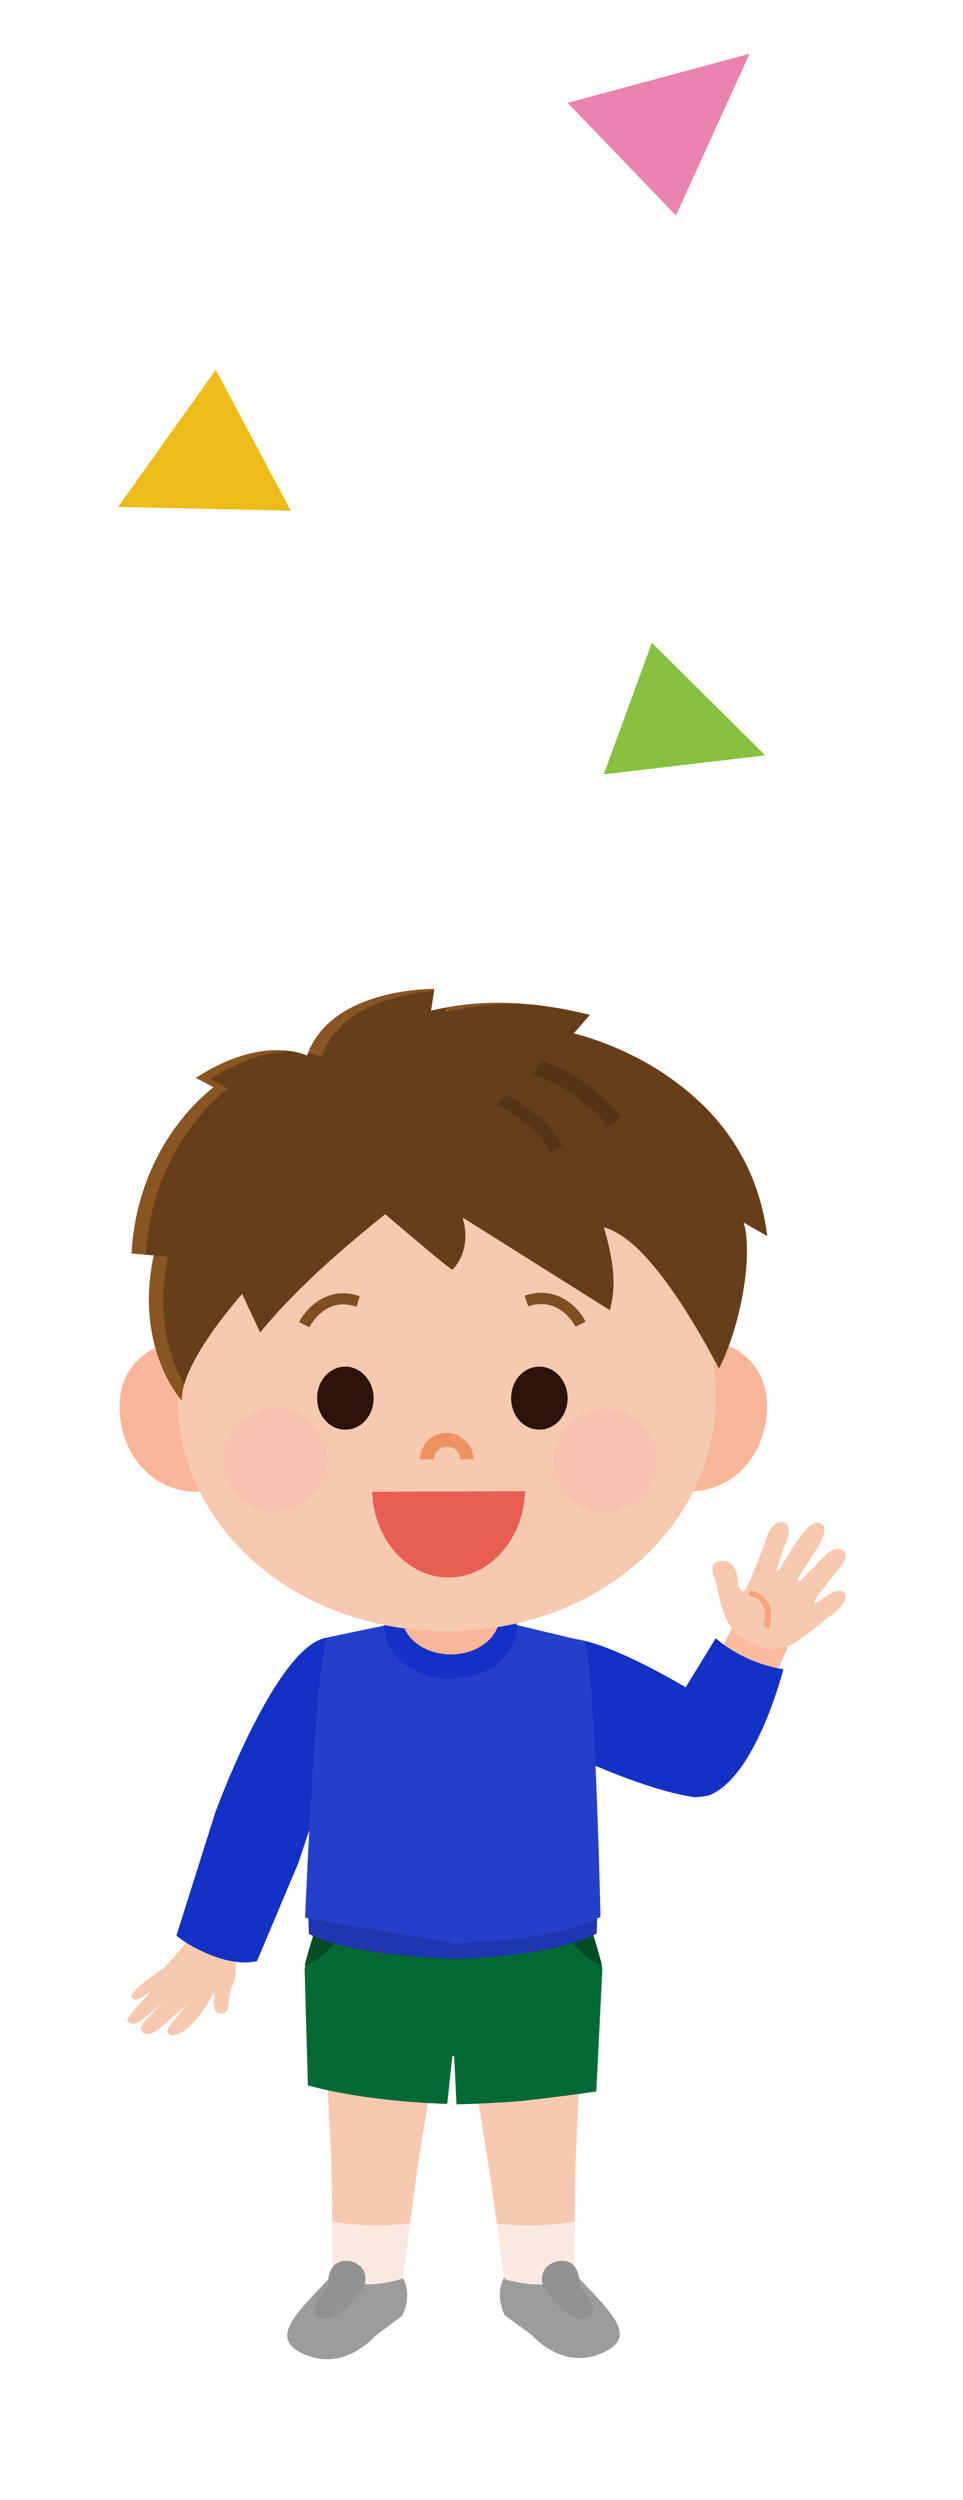 <?xml version="1.0" encoding="utf-8"?>
<!-- Generator: Adobe Illustrator 28.3.0, SVG Export Plug-In . SVG Version: 6.00 Build 0)  -->
<svg version="1.1" id="レイヤー_1" xmlns="http://www.w3.org/2000/svg" xmlns:xlink="http://www.w3.org/1999/xlink" x="0px"
	 y="0px" viewBox="0 0 208 539.5" style="enable-background:new 0 0 208 539.5;" xml:space="preserve">
<style type="text/css">
	.st0{fill:#9C9C9D;}
	.st1{fill:#F7C9B0;}
	.st2{fill:#FAE9E1;}
	.st3{fill:#919192;}
	.st4{fill:#006934;}
	.st5{fill:#004D26;}
	.st6{fill:#FABCA0;}
	.st7{fill:#1331C5;}
	.st8{fill:#FAA37E;}
	.st9{fill:#1F37AE;}
	.st10{fill:#243FCA;}
	.st11{fill:#FAB698;}
	.st12{fill:#F7C1AF;}
	.st13{clip-path:url(#SVGID_00000064327501463503136510000017044956534596547469_);fill:#663F1A;}
	.st14{fill:#543415;}
	.st15{fill:#2C1309;}
	.st16{fill:#EF9262;}
	.st17{fill:#804F21;}
	.st18{fill:#E85E52;}
	.st19{fill:#EDBC1B;}
	.st20{fill:#EA83B0;}
	.st21{fill:#87C13F;}
</style>
<g>
	<g id="足_00000152235818885512622690000013691412787485323957_">
		<g>
			<path class="st0" d="M86,490.1c0,0,3.7,3.5,0.9,9.6l-5.9,4.4c0,0-6.3,7.4-14.6,4.2c-8.7-3.4-3.1-8.4,5.5-17.5L86,490.1z"/>
			<path class="st1" d="M70.7,448.8c0,0.9,0.9,18.3,0.9,18.3l0.3,23.5c0,0,3.9,4.4,15,1.1l3.3-24.1l2.9-18L70.7,448.8z"/>
			<path class="st2" d="M71.8,479.4l0.2,11.2c0,0,3.9,4.4,15,1.1l1.6-12C83.1,480.5,77.4,480.3,71.8,479.4z"/>
			<path class="st3" d="M70.8,493.4c0,0-0.4-6.1,4.6-5.5c0,0,4.6,0.6,3.3,5.4c0,0-5.7,8.7-9.6,6.8C69.1,500.1,65.4,499.5,70.8,493.4
				z"/>
		</g>
		<g>
			<path class="st0" d="M109.9,490c0,0-3.7,3.5-0.9,9.6l5.9,4.3c0,0,6.3,7.4,14.6,4.1c8.7-3.5,3.1-8.4-5.5-17.5L109.9,490z"/>
			<path class="st1" d="M125.1,448.8c0,0.9-0.8,18.3-0.8,18.3l-0.3,23.5c0,0-3.9,4.4-15,1.2l-3.4-24.1l-2.9-18L125.1,448.8z"/>
			<path class="st2" d="M124.1,479.4l-0.1,11.2c0,0-3.9,4.4-15,1.2l-1.7-12C112.9,480.5,118.5,480.3,124.1,479.4z"/>
			<path class="st3" d="M125.2,493.3c0,0,0.4-6.1-4.6-5.4c0,0-4.6,0.7-3.3,5.5c0,0,5.7,8.7,9.6,6.7
				C126.9,500,130.6,499.4,125.2,493.3z"/>
		</g>
		<path class="st4" d="M96.6,454l1.1-10.3l0.4,0l0.5,10.4c3.9-0.1,10.7-0.4,14.6-0.8c5.2-0.6,10.4-1.2,15.6-2l1.3-26.3
			c0.1-1-2.8-9.6-3.8-14.1L69.6,411c-1,4.5-4,13.1-3.8,14.1l0.7,24.9C75.4,452.5,87.4,453.7,96.6,454z"/>
		<g>
			<path class="st5" d="M76.4,411.7l-6.9-0.7c-0.9,3.8-3.1,10.5-3.7,13.1C71,422.4,75.3,415.9,76.4,411.7z"/>
		</g>
		<g>
			<g>
				<path class="st5" d="M119.4,411.6l6.9-0.7c0.9,3.8,3.1,10.5,3.7,13.1C124.8,422.3,120.6,415.9,119.4,411.6z"/>
			</g>
		</g>
	</g>
	<g id="左腕_00000106121256288606491360000013577619977699943569_">
		<path class="st6" d="M156.1,355.2l2.2-4.3c0,0,5.7,4.2,11.9,4.5l-2.5,5.5C167.6,360.8,158.1,359.8,156.1,355.2z"/>
		<g>
			<path class="st7" d="M121,353.8c5.7-1.7,21.2,6.8,27.1,10.3l6.5-10.6c0,0,5.4,5.2,14.6,6.7c0,0-5.8,23.1-16,27.2l0,0
				c-0.3,0.1-3,0.6-3.9,0.3c-10.6-1.7-25.5-8.8-25.5-8.8L121,353.8z"/>
		</g>
		<g>
			<path class="st1" d="M155.8,336.8c2.8-0.1,3.3,2.4,3.6,4.1c0.1,0.8-0.1,0.9,0.4,1.9c0.8,1.7,1.8-1,2.4-2.1c0.5-1.7,3-7.4,3-7.8
				c0.1-0.5,1.3-4.8,3.8-4.5c0,0,2.9,0.2,0.3,5.5c0,0-1.1,3.5-1.5,4.7c-0.2,0.8,0.6,0.2,0.6,0.1c0.2-0.3,2.3-4.3,4.5-7.2
				c1.3-1.7,2.8-3.2,3.8-2.9c0,0,3,0,0.1,5c-0.6,1-3.6,5.7-4.5,7c-0.2,0.7,0.6,0.5,0.6,0.5c0.2-0.3,3-3.1,5.1-5.2
				c1.9-2,3.3-1.9,4.1-1.3c0,0,1.6,0.7-0.5,3.5c-0.7,0.9-6.3,7.3-5.6,7.7c0.4,0.6,4.5-3.9,6.4-2.1c0,0,1.9,1.8-4.2,5.8
				c0,0-5.7,4.9-7.7,5.6c-3.9,1.5-6.4,0.6-9.8-1.4c-3.4-2-4.2-5-5.2-8.4c-0.4-1.4-0.6-2.9-1-4.3C154.1,340.2,152.8,337,155.8,336.8z
				"/>
		</g>
		<g>
			<path class="st8" d="M166.1,351.4c0-0.1,1.2-3.3-0.3-5.8c-0.8-1.2-2.1-2.1-3.8-2.5l-0.3,1.2c1.4,0.3,2.4,0.9,2.9,1.8
				c1.2,2,0.2,4.7,0.2,4.8L166.1,351.4z"/>
		</g>
	</g>
	<g id="右腕_00000032632198994840786020000003531207398510983305_">
		<path class="st1" d="M32.9,429.5c-3.1,2.3-3.7,2-3.7,2c-2.2-0.5,0.9-2.9,0.9-2.9c1.4-1.3,3.6-2.8,5.1-3.8c0.9-0.6,6.5-7.5,8-9
			c3.1,1.1,4.6,2.3,7.7,3.4c0.1,0-0.2,3.2-0.1,3.2c0.3,2.2,0.3,4.8-1,6.9l-0.6,4.1c-0.2,1.4-2.4,1.5-2.8,0.2c-0.2-0.8-0.3-2.1,0-4
			c0,0-4.7,9.6-9.4,9.6c-1.5-0.5-0.7-1.8,0.4-3c0.5-0.6,2.3-2.8,3.3-4.2c0.2-0.3,0.4-0.5,0.5-0.7c0,0-0.2,0.3-0.5,0.7
			c-1.3,1.6-3,2.9-4.6,4.3c-1.2,1-3.2,3.3-5.1,2.4c-1.4-0.7,0.3-2.7,1.1-3.5c0.7-0.7,1.4-1.4,2.1-2.1c0.3-0.3,0.8-0.9,1.2-1.1
			c0.3-0.1-0.3,0.1-0.3,0.1c-1.2,1.1-2.4,2.2-3.7,3.2c-0.8,0.6-2.1,1.8-3.3,1.3c-1.3-0.6-0.1-1.5,0.6-2.5
			C29.9,432.5,31.9,430.5,32.9,429.5z"/>
		<path class="st7" d="M55.5,423.2l8.9-21.1l5.4-16.1l3.3-32.3c-11.3-4.6-26.6,37.4-26.6,37.4l-8.4,26.6
			C40.2,419.5,48.7,424.7,55.5,423.2z"/>
	</g>
	<g id="体_00000068644078097732366790000006425676618623535530_">
		<g>
			<g>
				<g id="レイヤー_2のコピー_00000162336090155294307330000016090403838125278376_">
					<g>
						<path class="st9" d="M66.6,413.6c0.1,2.3,0.1,3.7,0.1,3.7s7.8,4.6,31.1,5.4v0c0,0,0.8,0,0.8,0c23.2-0.8,30.3-5.5,30.3-5.5
							s0-1.4,0.1-3.7L66.6,413.6z"/>
						<path class="st10" d="M126,354.1l-21.3-5.1l-13.2,0l-20.6,4.3c-2.5,0.4-5,60.5-5,60.5l31.9,5.5c0,0,0.8,0,0.8,0
							c23.9-0.8,31.1-5.7,31.1-5.7S128.4,354.5,126,354.1z"/>
					</g>
				</g>
			</g>
		</g>
	</g>
	<g id="顔_00000018916589355582945440000015157483468973408953_">
		<g>
			<path class="st7" d="M97.4,362.2c7.9,0,14.2-5,14.2-11.1c0-0.4,0-0.8-0.1-1.3l-6.8-1.6l-13.4,0l-8.2,1.7
				c-0.1,0.4-0.1,0.8-0.1,1.2C83.1,357.3,89.5,362.3,97.4,362.2z"/>
		</g>
		<path class="st11" d="M107.9,348.8c0,4.5-4.7,8.2-10.5,8.2c-5.8,0-10.5-3.6-10.6-8.2c0-4.5,4.7-8.2,10.5-8.2
			C103.2,340.6,107.9,344.2,107.9,348.8z"/>
		<g>
			<path class="st11" d="M58.9,305.4c0,9.1-7.4,16.5-16.5,16.5c-9.1,0-15.7-7.4-16.5-16.5c-1-11.2,7.4-16.5,16.5-16.5
				C51.5,288.9,58.9,296.3,58.9,305.4z"/>
			<path class="st11" d="M132.6,305.3c0,9.1,7.4,16.5,16.5,16.5c9.1,0,15.7-7.4,16.5-16.5c1-11.3-7.4-16.5-16.5-16.5
				C140,288.8,132.6,296.2,132.6,305.3z"/>
			<g>
				<g>
					<g>
						<g>
							<g>
								<path class="st1" d="M154.6,301.2c0,28.7-26,50.8-58.1,50.8c-32.1,0-58.2-22-58.2-50.7c0-28.7,26-51.9,58.1-52
									C128.5,249.3,154.6,272.5,154.6,301.2z"/>
							</g>
							<path class="st12" d="M70.6,315c0,6.2-5,11.2-11.2,11.1c-6.2,0-11.2-5-11.1-11.2c0-6.2,5-11.2,11.2-11.1
								C65.6,303.8,70.6,308.8,70.6,315z"/>
							<path class="st12" d="M141.9,315.3c0,6.2-5,11.2-11.2,11.1c-6.2,0-11.2-5-11.1-11.2c0-6.2,5-11.2,11.2-11.1
								C136.9,304.1,141.9,309.1,141.9,315.3z"/>
							<g>
								<defs>
									<path id="SVGID_1_" d="M165.7,266.7c-4.3-35-40.6-43.4-41.8-43.7l3.5-4c-15.1-3.7-25.5-3-34.3-0.9l0.7-4.7
										c0,0-22.3-0.4-27.5,14.4c0,0-9.2-4.8-24,4.8l3.8,2c-9.1,7.3-16.8,19.8-17.7,35.9l4.8,0.4c-4.3,20.1,6.1,31.4,6.1,31.4
										c-0.5-8.1,13-23.1,13-23.1l3.9,8.3C64.8,277,76,267.8,83.2,262c5.2,4.4,13.4,11.4,14.5,12c0,0,4.4-4,2.2-11.3l31.8,20
										c1.5-5.1,0.8-10.9-1.3-17.9c3.8,1.1,11.4,5.1,24.9,30.5c4.8-9.4,7.4-24.8,5.3-31.5L165.7,266.7z"/>
								</defs>
								<use xlink:href="#SVGID_1_"  style="overflow:visible;fill:#885523;"/>
								<clipPath id="SVGID_00000050628657792915870570000013079988265923375021_">
									<use xlink:href="#SVGID_1_"  style="overflow:visible;"/>
								</clipPath>
								<path style="clip-path:url(#SVGID_00000050628657792915870570000013079988265923375021_);fill:#663F1A;" d="M168.4,270.7
									c-4.3-35-40.2-47.1-41.4-47.4l3.5-4c-15.1-3.7-25.5-3-34.3-0.9l0.7-4.7c0,0-22.3-0.4-27.5,14.4c0,0-9.2-4.8-24,4.8l3.8,2
									c-9.1,7.3-16.8,19.8-17.7,35.9l4.8,0.4c-4.3,20.1,6.1,31.4,6.1,31.4C42,294.6,54.1,284,54.1,284l3.9,8.3
									c8.5-10.5,19.7-19.8,26.8-25.6c5.2,4.4,13.4,11.4,14.5,12c0,0,4.4-4,2.2-11.3l31.8,20c1.5-5.1,0.8-10.9-1.3-17.9
									c3.8,1.1,11.4,5.1,24.9,30.5c4.8-9.4,8.5-25.5,6.4-32.2L168.4,270.7z"/>
							</g>
							<path class="st14" d="M134.1,241c-0.3-0.4-6.1-8.2-16.9-12.1c-0.8,1-1.5,2-2.3,2.9c10.6,3.4,16.3,11.1,16.4,11.2l1.4-1
								l-1.4,1L134.1,241z"/>
							<path class="st14" d="M121.5,247.2c-0.2-0.4-4-6.9-12.2-10.9c-0.7,0.7-1.4,1.4-2,2.1c8,3.6,11.8,10.1,11.8,10.2l1.2-0.7
								l-1.2,0.7L121.5,247.2z"/>
						</g>
						<g>
							<g>
								<g>
									<path class="st15" d="M80.7,301.7c0,3.8-2.7,6.8-6.1,6.8c-3.4,0-6.1-3-6.1-6.8c0-3.8,2.7-6.8,6.1-6.8
										C77.9,294.9,80.7,298,80.7,301.7z"/>
								</g>
							</g>
							<g>
								<g>
									<path class="st15" d="M122.6,301.7c0,3.8-2.7,6.8-6.1,6.8c-3.4,0-6.1-3-6.1-6.8c0-3.8,2.7-6.8,6.1-6.8
										C119.8,294.9,122.6,297.9,122.6,301.7z"/>
								</g>
							</g>
							<path class="st16" d="M93.7,314.9C93.7,314.9,93.7,314.8,93.7,314.9c0.1-1.6,1.5-2.8,3.1-2.7c1.5,0.1,2.6,1.3,2.6,2.7l2.9,0
								c-0.1-3-2.4-5.4-5.4-5.7c-3.2-0.2-6,2.2-6.2,5.4c0,0.1,0,0.2,0,0.3L93.7,314.9z"/>
						</g>
					</g>
					<g>
						<path class="st17" d="M66.8,286.4l-2.2-1.1c1.5-3,6.2-8,13.1-5.6L77,282C70.3,279.6,67,286.1,66.8,286.4z"/>
					</g>
					<g>
						<path class="st17" d="M124.3,286.3l2.2-1.1c-1.5-3-6.2-8-13.2-5.6l0.8,2.3C120.8,279.6,124.2,286,124.3,286.3z"/>
					</g>
				</g>
			</g>
			<path class="st18" d="M80.4,321.9c0.3,10.3,7.6,18.5,16.5,18.5c8.9,0,16.2-8.3,16.5-18.6L80.4,321.9z"/>
		</g>
	</g>
</g>
<polygon class="st19" points="46.6,79.8 25.5,109.4 62.8,110.2 "/>
<polygon class="st20" points="122.6,22.2 161.9,11.6 146,46.5 "/>
<polygon class="st21" points="140.8,138.7 130.4,167.1 165.3,163 "/>
</svg>

